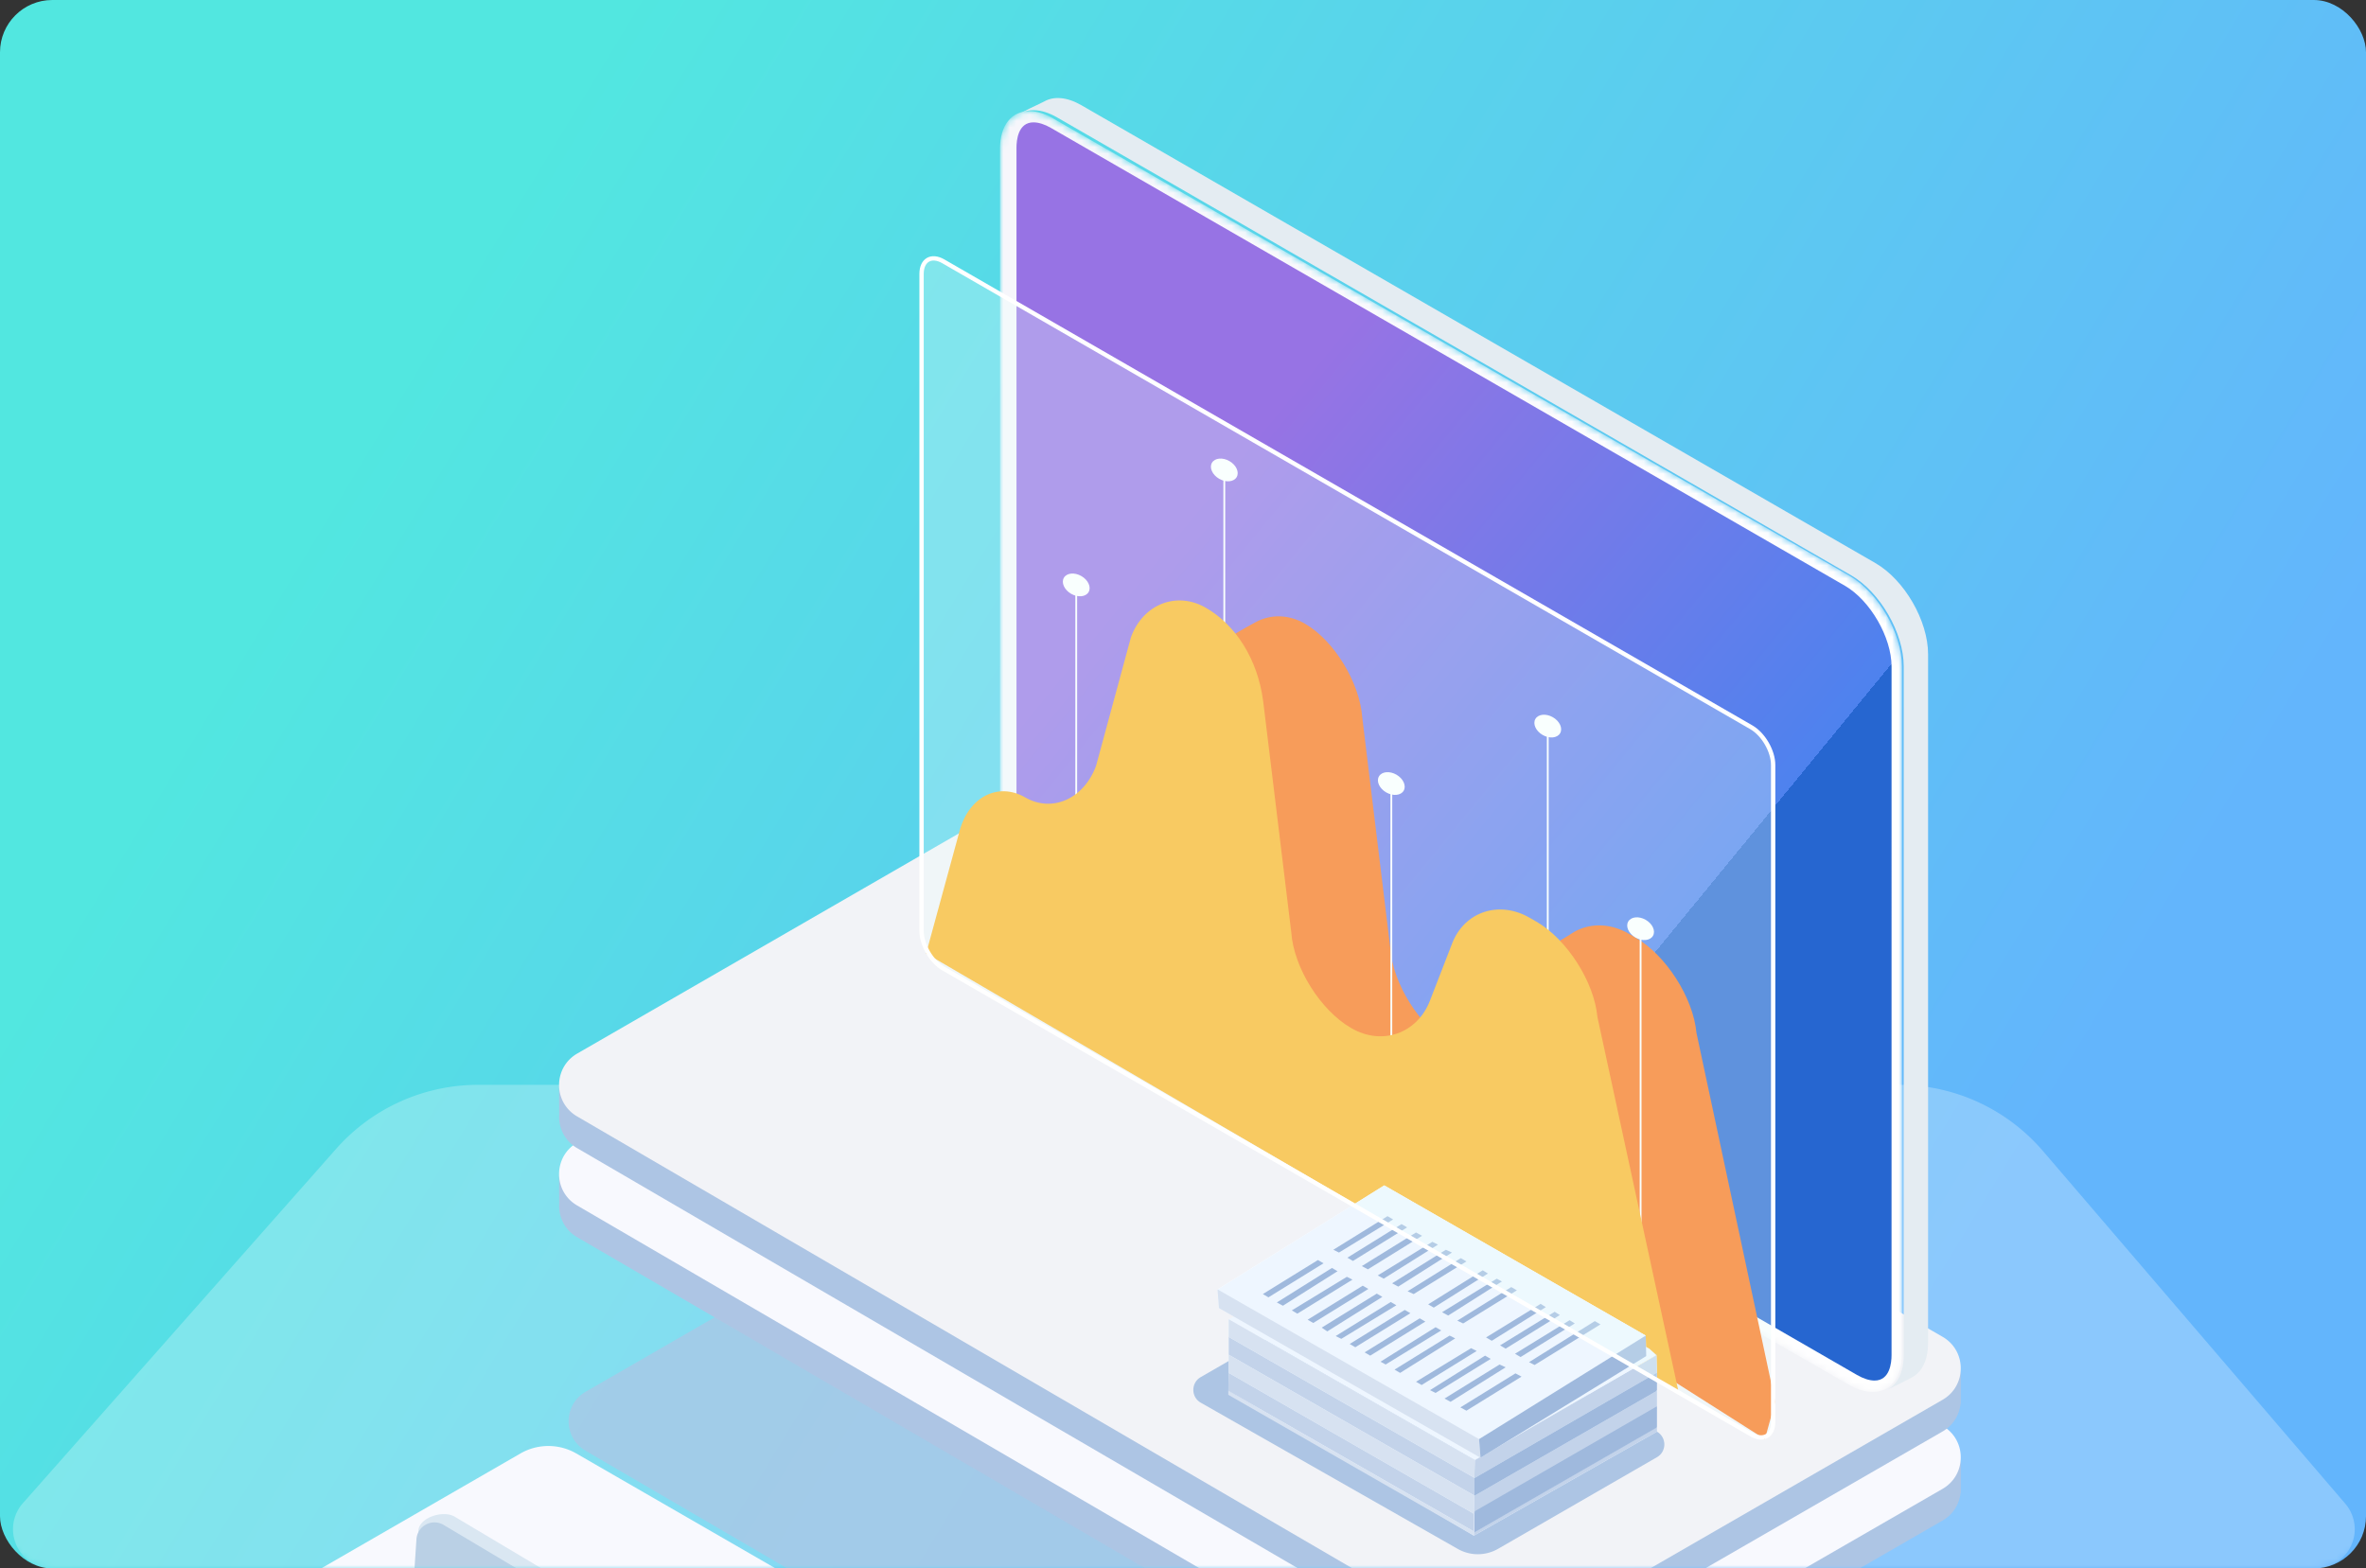 <svg width="362" height="240" viewBox="0 0 362 240" xmlns="http://www.w3.org/2000/svg" xmlns:xlink="http://www.w3.org/1999/xlink">
    <rect x="0" y="0" width="362" height="240" fill="#333333" stroke="none"/>
    <defs>
        <linearGradient x1="12.16%" y1="35.695%" x2="88.783%" y2="65.922%" id="km34nmzk2b">
            <stop stop-color="#52E7E0" offset="0%"/>
            <stop stop-color="#63B5FC" offset="100%"/>
        </linearGradient>
        <linearGradient x1="100.001%" y1="50%" x2=".001%" y2="50%" id="pfrfneh33e">
            <stop stop-color="#FFF" offset="0%"/>
            <stop stop-color="#F6F6FB" offset="100%"/>
        </linearGradient>
        <linearGradient x1="70.992%" y1="67.565%" x2="31.88%" y2="21.106%" id="zai8htzlvg">
            <stop stop-color="#2666D0" offset="0%"/>
            <stop stop-color="#4E82EE" offset="0%"/>
            <stop stop-color="#9773E4" offset="100%"/>
        </linearGradient>
        <rect id="znszaq76ga" x="0" y="0" width="362" height="240" rx="8"/>
        <path d="M.002 5.75 0 110.988c0 5.136 3.623 11.378 8.093 13.946L129.907 194.9c4.47 2.566 8.093.486 8.093-4.648V85.009c0-5.132-3.623-11.376-8.093-13.944L8.095 1.102C6.795.355 5.568 0 4.48 0 1.825 0 .002 2.107.002 5.75" id="v9wtnkx2ud"/>
    </defs>
    <g fill="none" fill-rule="evenodd">
        <mask id="6o438bn3rc" fill="#fff">
            <use xlink:href="#znszaq76ga"/>
        </mask>
        <use fill="url(#km34nmzk2b)" xlink:href="#znszaq76ga"/>
        <path d="M73.16 166h217.395a29 29 0 0 1 22.018 10.127l46.259 53.968a6 6 0 0 1-4.556 9.905H7.99a6 6 0 0 1-4.495-9.974l47.937-54.232A29 29 0 0 1 73.161 166z" fill="#FFF" opacity=".504" mask="url(#6o438bn3rc)"/>
        <g mask="url(#6o438bn3rc)">
            <path d="m44.61 197.96 55.5-32.038a14.357 14.357 0 0 1 14.354 0l125.926 72.693c3.48 2.007 3.48 7.03 0 9.04l-56.17 32.423a14.35 14.35 0 0 1-14.407-.035L44.589 206.99c-3.461-2.019-3.45-7.025.022-9.029" fill="#ADC5E4" opacity=".709" style="mix-blend-mode:multiply" transform="translate(45 15)"/>
            <path d="M45.012 246.689 45 244.226l.532.924a3.07 3.07 0 0 1 1.024-.957l33.069-19.076a8.565 8.565 0 0 1 8.552 0l75.031 43.28c.492.284.861.669 1.12 1.106l.436-.833v2.749l-.021.017a3.074 3.074 0 0 1-1.535 2.345l-33.467 19.305a8.556 8.556 0 0 1-8.586-.02l-74.613-43.499a3.067 3.067 0 0 1-1.524-2.393l-.004-.002v-.054a3.18 3.18 0 0 1-.002-.43M85.56 184.155l-.022-4.408.95 1.653a5.539 5.539 0 0 1 1.837-1.713l59.216-34.159a15.323 15.323 0 0 1 15.313 0l134.362 77.502a5.528 5.528 0 0 1 2.004 1.98l.78-1.49v4.921l-.037.03a5.506 5.506 0 0 1-2.747 4.2l-59.93 34.57a15.327 15.327 0 0 1-15.374-.036l-133.61-77.893a5.493 5.493 0 0 1-2.733-4.29l-.006-.001v-.099c-.019-.255-.019-.51-.004-.767" fill="#ADC5E4"/>
            <path d="m162.855 140.677 134.361 77.504c3.711 2.142 3.711 7.497 0 9.64l-59.93 34.57a15.322 15.322 0 0 1-15.374-.037L88.302 184.46c-3.694-2.151-3.682-7.489.021-9.623l59.218-34.16a15.332 15.332 0 0 1 15.314 0" fill="#F8F9FE"/>
            <path d="m85.56 170.527-.022-4.41.95 1.656a5.544 5.544 0 0 1 1.837-1.715L147.54 131.9a15.313 15.313 0 0 1 15.313 0l134.362 77.502a5.528 5.528 0 0 1 2.004 1.98l.78-1.49v4.921l-.037.03a5.506 5.506 0 0 1-2.747 4.2l-59.93 34.569a15.322 15.322 0 0 1-15.374-.035l-133.61-77.893a5.493 5.493 0 0 1-2.733-4.29l-.006-.001v-.1a5.613 5.613 0 0 1-.004-.767" fill="#ADC5E4"/>
            <path d="m162.855 127.05 134.361 77.504c3.711 2.142 3.711 7.497 0 9.64l-59.93 34.567a15.318 15.318 0 0 1-15.374-.034l-133.61-77.893c-3.694-2.151-3.682-7.49.021-9.625l59.218-34.159a15.323 15.323 0 0 1 15.314 0" fill="#F2F3F7"/>
            <path d="m88.177 222.41 75.03 43.28c2.075 1.196 2.075 4.187 0 5.383l-33.467 19.304a8.556 8.556 0 0 1-8.585-.021l-74.613-43.497c-2.061-1.202-2.055-4.183.013-5.374l33.07-19.075a8.555 8.555 0 0 1 8.552 0" fill="#F8F9FE"/>
            <path d="m114.469 284.693.933-21.93a5.509 5.509 0 0 0-2.684-4.966l-43.145-25.714c-1.768-1.053-5.433.11-5.57 2.164v21.024l48.779 30.408 1.687-.986z" fill="#DAE7F2"/>
            <path d="m112.782 285.956.93-21.93a5.505 5.505 0 0 0-2.684-4.966l-43.144-25.714c-1.768-1.053-4.028.13-4.166 2.185l-1.405 21.003 50.469 29.422z" fill="#BAD0E5"/>
            <g transform="translate(153 17)">
                <mask id="icyy52t8ef" fill="#fff">
                    <use xlink:href="#v9wtnkx2ud"/>
                </mask>
                <path d="M.002 5.75 0 110.988c0 5.136 3.623 11.378 8.093 13.946L129.907 194.9c4.47 2.566 8.093.486 8.093-4.648V85.009c0-5.132-3.623-11.376-8.093-13.944L8.095 1.102C6.795.355 5.568 0 4.48 0 1.825 0 .002 2.107.002 5.75" fill="url(#pfrfneh33e)" mask="url(#icyy52t8ef)"/>
            </g>
            <g>
                <path d="M145.805 196.25c2.35 0 2.603-2.722 2.603-3.895l.002-105.375c0-4.462-3.27-10.119-7.14-12.35L19.796 4.573c-.965-.556-1.892-.85-2.673-.85-2.348 0-2.6 2.722-2.6 3.893v105.377c0 4.462 3.267 10.119 7.137 12.348l121.472 70.057c.967.556 1.891.852 2.673.852" fill="url(#zai8htzlvg)" transform="translate(141 15)"/>
                <path d="M291.271 207.356V101.98c0-5.14-3.612-11.39-8.07-13.961L161.73 17.963c-2.477-1.428-4.69-1.418-6.171-.246l.002-.001c.327-.418 3.756-1.928 4.189-2.18 1.46-.842 3.477-.72 5.705.565L286.93 86.157c4.457 2.57 8.07 8.82 8.07 13.96l-.002 105.377c0 2.571-.903 4.377-2.363 5.218-.335.193-2.812 1.472-4.013 1.997 1.624-.767 2.65-2.623 2.65-5.353" fill="#E4ECF2"/>
                <path d="m250.23 143.463-1.046-.602c-3.044-1.756-6.363-1.617-8.823.04-1.307.883-4.635 2.672-4.635 2.672l-1.799 10c-1.953 5.008-7.32 6.892-11.982 4.203l-.086-.05c-4.662-2.69-8.75-9.22-9.132-14.582l-4.297-35.334c-.38-5.364-4.309-11.801-8.774-14.376-2.499-1.44-5.206-1.45-7.432-.292-1.752.91-5.603 3.234-5.603 3.234l-3.77 21.244c-1.865 5.048-6.715 7.21-10.839 4.832-2.272-1.31-4.656-1.208-6.575.015-1.563 1.001-4.65 2.744-4.65 2.744l-3.938 21.123 113.177 71.88 1.584-5.713-12.053-56.472c-.489-5.355-4.664-11.875-9.327-14.566" fill="#FC7318"/>
                <path stroke="#FFF" stroke-width=".277" d="M236.808 110.497v45.553"/>
                <path d="M234.916 110.014c-.434.75.063 1.845 1.108 2.448 1.046.603 2.243.485 2.678-.265.433-.75-.064-1.843-1.11-2.447-1.044-.603-2.243-.485-2.676.264" fill="#FFF"/>
                <path stroke="#FFF" stroke-width=".277" d="M212.874 119.287v45.555"/>
                <path d="M210.98 118.804c-.434.75.063 1.845 1.11 2.448 1.044.602 2.243.484 2.676-.263.433-.75-.064-1.845-1.11-2.45-1.044-.6-2.243-.485-2.677.265" fill="#FFF"/>
                <path stroke="#FFF" stroke-width=".277" d="M251.014 141.498v45.555"/>
                <path d="M249.12 141.016c-.434.748.064 1.843 1.11 2.448 1.044.6 2.243.485 2.676-.265.434-.75-.063-1.845-1.108-2.447-1.046-.603-2.243-.485-2.678.264" fill="#FFF"/>
                <path stroke="#FFF" stroke-width=".277" d="M187.319 71.302v45.553"/>
                <path d="M185.427 70.819c-.434.747.063 1.843 1.11 2.447 1.044.601 2.243.485 2.676-.264.433-.75-.064-1.845-1.11-2.448-1.044-.603-2.243-.485-2.676.265" fill="#FFF"/>
                <path stroke="#FFF" stroke-width=".277" d="M164.665 88.894v45.555"/>
                <path d="M162.773 88.411c-.433.75.064 1.845 1.108 2.45 1.046.6 2.243.485 2.677-.265.435-.75-.062-1.845-1.109-2.45-1.046-.6-2.243-.484-2.676.265" fill="#FFF"/>
                <path d="m235.078 141.033-1.048-.602c-4.663-2.69-9.966-.935-11.847 3.921l-3.408 8.79c-1.953 5.01-7.32 6.893-11.983 4.202l-.085-.048c-4.662-2.69-8.75-9.219-9.134-14.582l-4.295-35.335c-.85-6.634-4.31-11.8-8.774-14.375-4.466-2.576-9.596-.574-11.459 4.472l-5.349 19.714c-1.862 5.048-6.714 7.21-10.838 4.83-4.123-2.376-8.613-.098-10.03 5.09l-5.132 18.794 115.152 67.207-12.445-57.511c-.489-5.356-4.664-11.877-9.325-14.567" fill="#FEB423"/>
                <path d="m183.712 210.724 24.013-13.848a6.212 6.212 0 0 1 6.21 0l39.582 22.195c1.504.87 1.504 3.041 0 3.908l-24.304 14.016a6.213 6.213 0 0 1-6.233-.015l-39.278-22.352c-1.497-.875-1.491-3.039.01-3.904" fill="#ADC5E4"/>
                <path fill="#FFF" d="m214.434 187.311-8.287 5.139.856.5 8.29-5.138zM219.151 190.022l-8.288 5.104-.072.035.928.5.037-.035 8.25-5.173zM216.65 188.596l-8.288 5.139.928.498 8.287-5.137zM204.003 191.237l.859.429 8.286-5.067-.858-.5zM201.646 192.807l-8.43 5.21.857.498 8.43-5.208zM203.79 194.02l-8.43 5.28.928.5 8.358-5.28zM210.649 197.946l-8.432 5.208.859.572 8.428-5.28zM213.006 196.374l.928.503 8.217-5.213-.93-.426-8.178 5.102zM208.505 196.73l-8.432 5.211.859.5 8.428-5.208zM206.075 195.376l-8.43 5.139.856.498 8.43-5.208zM207.363 206.154l8.428-5.21-.857-.5-8.43 5.208zM209.648 207.437l8.43-5.208-.857-.5-8.43 5.21zM212.007 208.794l8.501-5.21-.858-.499-8.43 5.28zM205.22 204.868l8.427-5.137-.855-.5-8.432 5.208zM219.435 200.051l8.217-5.175-.785-.5-8.287 5.175-.072.037.857.5zM216.292 198.018l8.074-4.996-.858-.503-8.144 5.07zM220.65 200.8l.927.5 8.22-5.21-.788-.429-8.323 5.102zM223.044 202.12l.822.393 8.217-5.067-.86-.5-8.25 5.138h-.038zM225.08 206.296l-8.428 5.137.854.502 8.432-5.21zM221.793 204.37l-8.43 5.208.857.5 8.43-5.28zM219.65 213.146l8.43-5.208-.857-.5-8.43 5.281zM221.935 214.502l8.432-5.28-.928-.428-8.43 5.21zM224.366 215.859l8.43-5.21-.928-.499-8.43 5.209z"/>
                <path fill="#FFF" d="m186.286 197.303 25.505-15.915 40.01 22.981-25.506 15.843z"/>
                <path fill="#FFF" d="m235.726 199.516-8.359 5.136.857.503h.037l8.25-5.141zM237.87 200.729l-8.36 5.138.858.5 8.286-5.138zM240.155 202.013l-8.359 5.14.857.5 8.289-5.14zM234.796 208.865l10.076-6.209-.858-.502-10.074 6.282z"/>
                <path fill="#EEF6FF" d="m225.652 223.424-37.654-21.552v10.989l37.51 22.123 28.008-15.912v-8.993l-.072-2.714-22.934 13.24 21.364-13.095-.073-3.14-40.01-22.983-25.504 15.917.213 2.855 39.902 22.836zM253.445 207.152c-.049 0-.072.024-.072.072l.072.071v-.143z"/>
                <path d="M253.373 207.224c0-.048.023-.071.071-.071v.142l-.071-.071z" fill="#837C6E"/>
                <path fill="#C3D3EA" d="m253.445 207.366.071 2.712h-.071l-27.793 16.06h-.071v2.71h.071l27.793-15.986h.071v2.712l-27.864 16.06h-.143v2.712l.143.07 27.864-16.06v.717l-28.007 15.912v-.64l-37.51-21.483-.072-.072.071-2.712 37.511 21.556.072-2.786-37.583-21.552v-2.712l37.583 21.553.071-2.712.75-.429.107.072 4.001-2.461z"/>
                <path fill="#EEF6FF" d="m252.342 206.368-35.23-19.056-29.114 14.56 37.653 21.552 27.793-16.058"/>
                <path fill="#D7E2F1" d="m187.999 201.872 37.653 21.552-.071 2.714-37.582-21.556zM225.508 231.633l-37.51-21.554v-2.784l37.582 21.554zM226.51 222.926v.141l-.109-.071-39.9-22.837-.215-2.857 40.01 22.912zM187.927 213.433v-.644l.072.072 37.51 21.484v.64z"/>
                <path fill="#9FB9DD" d="m231.867 210.15.929.499-8.43 5.21-.929-.5zM229.439 208.794l.928.428-8.432 5.28-.926-.498zM227.223 207.437l.857.5-8.43 5.209-.857-.427zM214.22 210.079l-.856-.5 8.43-5.21.856.43zM217.506 211.935l-.854-.502 8.428-5.137.858.429zM222.972 202.085l8.252-5.139.859.5-8.217 5.068-.822-.392-.109-.037zM229.01 195.661l.785.43-8.217 5.21-.926-.501.032-.035zM223.508 192.52l.857.502-8.072 4.996-.93-.429zM218.507 199.587l.072-.037 8.287-5.173.787.5-8.22 5.174-.069.037zM212.792 199.23l.855.5-8.428 5.138-.859-.43zM219.65 203.085l.857.498-8.5 5.21-.787-.428zM217.221 201.728l.857.5-8.43 5.21-.857-.5zM214.934 200.444l.857.5-8.428 5.21-.859-.502zM198.501 201.013l-.856-.498 8.43-5.139.856.43zM200.932 202.441l-.859-.5 8.432-5.21.855.502zM221.221 191.237l.929.429-8.216 5.21-.928-.502.037-.033zM203.076 203.726l-.86-.571 8.433-5.209.855.5zM196.288 199.8l-.928-.5 8.43-5.28.856.5zM194.073 198.516l-.857-.499 8.43-5.21.857.5zM213.15 186.598l-8.287 5.067-.86-.428 8.288-5.14zM209.291 194.233l-.928-.498 8.289-5.14.926.501zM211.756 195.627l-.037.035-.928-.5.071-.037 8.289-5.102.857.429zM207.004 192.95l-.857-.5 8.287-5.139.859.5zM225.652 228.848h-.072v-2.71h.072l27.792-16.06h.072v2.641l-.072.143zM225.652 234.451h-.072v-2.71l.072-.5 27.83-16.033.034.473v2.64l-.072.144zM226.51 222.926l-.213-2.712L251.8 204.37l.072 3.139-21.364 13.096-4 2.461zM244.013 202.155l.859.502-10.076 6.21-.857-.43zM232.653 207.652l-.857-.5 8.359-5.139.787.5zM230.368 206.368l-.857-.5 8.358-5.14.786.5zM228.26 205.154h-.037l-.856-.502 8.358-5.137.787.499z"/>
                <path fill="#D7E5EA" d="M253.516 212.72v.14h-.071z"/>
                <path d="M267.962 111.292 144.332 39.99c-1.84-1.061-3.332-.201-3.332 1.922v100.522c0 2.123 1.491 4.704 3.332 5.767l123.628 71.3c1.842 1.061 3.334.201 3.334-1.922V117.058c0-2.121-1.492-4.704-3.332-5.766" fill="#E9FFFB" opacity=".291"/>
                <path d="M267.962 111.292 144.332 39.99c-1.84-1.061-3.332-.201-3.332 1.922v100.522c0 2.123 1.491 4.704 3.332 5.767l123.628 71.3c1.842 1.061 3.334.201 3.334-1.922V117.058c0-2.121-1.492-4.704-3.332-5.766z" stroke="#FFF" stroke-width=".663"/>
            </g>
        </g>
    </g>
</svg>
